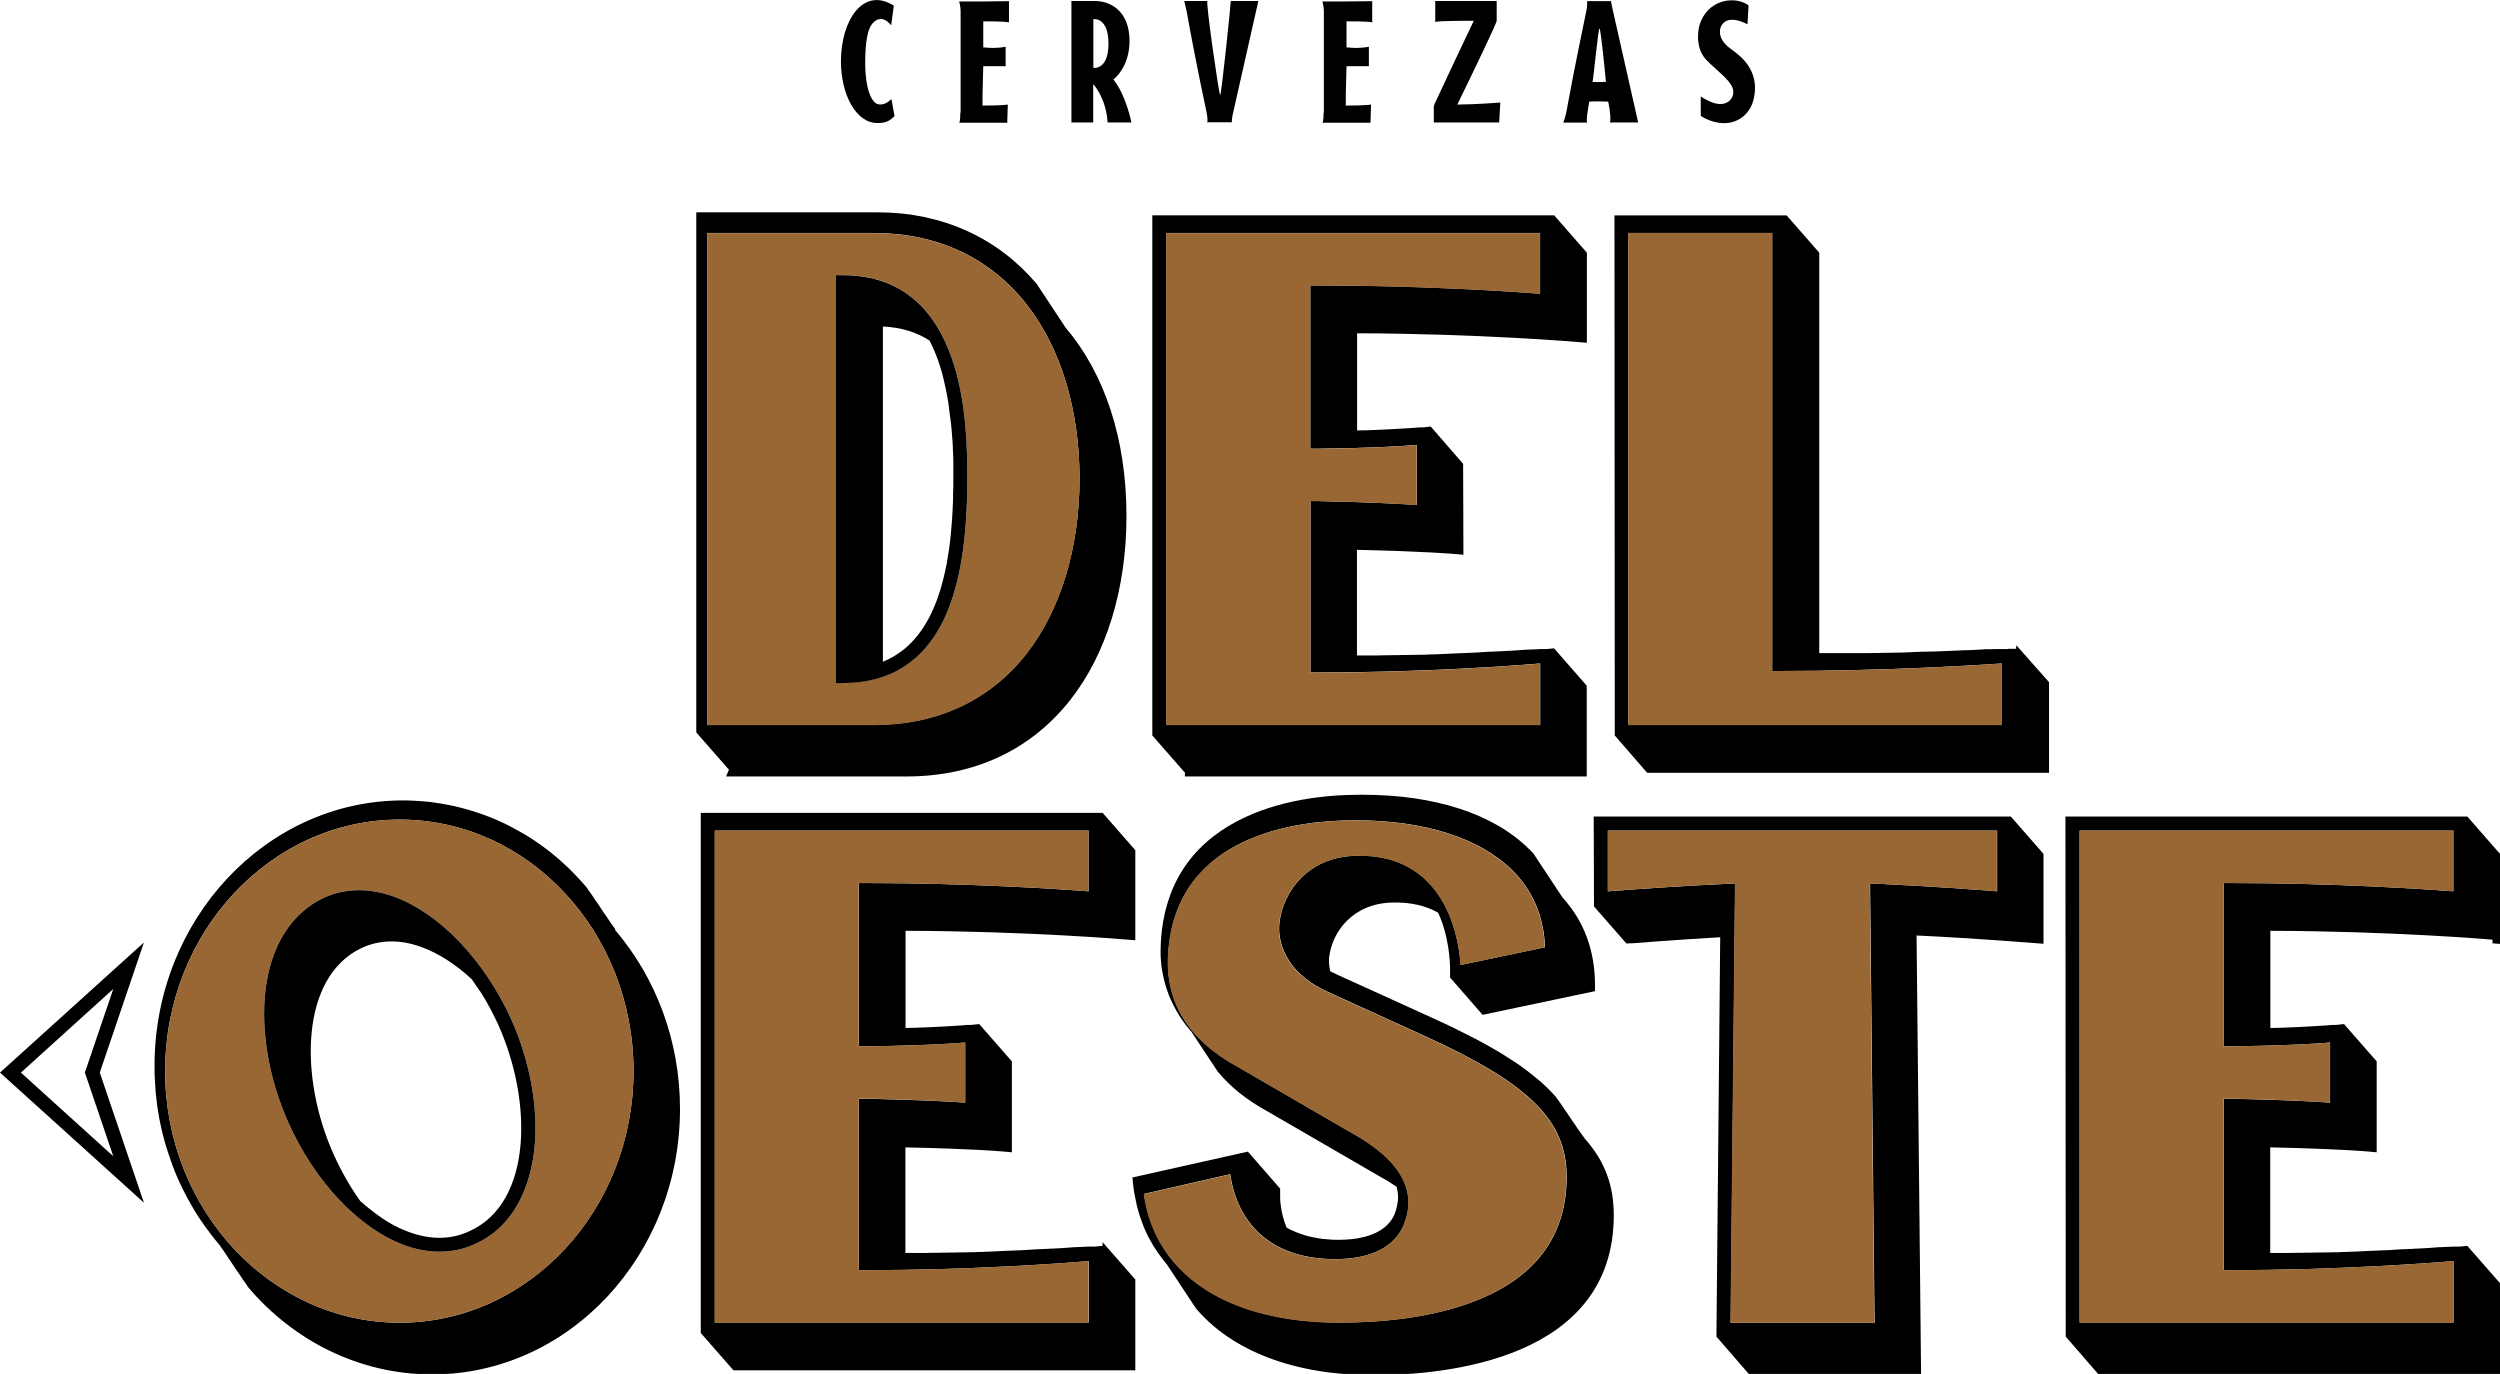 <?xml version="1.0" encoding="UTF-8"?>
<svg id="Layer_2" data-name="Layer 2" xmlns="http://www.w3.org/2000/svg" viewBox="0 0 172.13 94.6">
  <defs>
    <style>
      .cls-1 {
        fill: none;
      }

      .cls-2 {
        fill: #986733;
      }
    </style>
  </defs>
  <g id="Layer_1-2" data-name="Layer 1">
    <g>
      <g>
        <path d="M57.9,4.22c0-2.81,1.53-5.17,3.64-3.83l-.18,1.35c-.27-.31-.48-.43-.72-.43-.26,0-.45.17-.58.32-.32.37-.49,1.24-.49,2.76s.38,2.71.91,2.79c.35.07.64-.12.9-.36l.14.79.07.38c-.38.38-.63.48-1.19.48-1.46,0-2.5-1.96-2.5-4.25Z"/>
        <path d="M66.14,7.74V.77c0-.33-.1-.67-.1-.67h1.7l1.73-.02v1.46c-.3-.08-1.77-.07-1.77-.07v1.79c.23.02.43.04.62.04.55,0,.92-.08.92-.08v1.34h-1.54l-.05,1.97v.74c1.35,0,1.74-.07,1.74-.07-.01.14-.04,1.25-.04,1.25h-3.31c.08-.08.08-.57.08-.69Z"/>
        <path d="M73.77,8.43V.07h1.61c1.18,0,2.39.78,2.39,2.75,0,1.84-1.11,2.65-1.11,2.65.88,1.1,1.24,2.96,1.24,2.96h-1.64c-.1-1.7-.99-2.64-.99-2.64v2.64h-1.5ZM75.28,4.67s1.04.19,1.04-1.67-1.04-1.68-1.04-1.68v3.36Z"/>
        <path d="M83.12,8.43s.06-.21-.04-.67c-.05-.27-.72-3.31-1.38-7l-.16-.69h1.59c-.11.13.79,6.4.88,6.48.1-.08.75-6.41.73-6.48h1.9l-1.77,7.84c-.08.38-.05.51-.05.51h-1.71Z"/>
        <path d="M91.15,7.74V.77c0-.33-.1-.67-.1-.67h1.7l1.73-.02v1.46c-.3-.08-1.77-.07-1.77-.07v1.79c.23.02.43.04.62.04.55,0,.92-.08.92-.08v1.34h-1.54l-.05,1.97v.74c1.35,0,1.74-.07,1.74-.07-.01.14-.04,1.25-.04,1.25h-3.31c.08-.08.08-.57.08-.69Z"/>
        <path d="M98.72,8.43s0-.91,0-1.03.05-.24.05-.24c.02-.07,2.7-5.73,2.7-5.73,0,0-2.35-.01-2.65.08V.07h4.23v1.35c0,.19-1.56,3.41-2.71,5.78,1.34-.01,2.96-.14,2.96-.14l-.08,1.37h-4.49Z"/>
        <path d="M112.79,8.43h-1.95c.07-.07.05-.68-.11-1.43-.21-.01-.42-.02-.7-.02s-.53.01-.61.02c-.02.21-.17.92-.17,1.27,0,.08.01.14.04.17h-1.65s.13-.37.2-.69c.67-3.69,1.34-6.72,1.38-7,.05-.2.06-.36.06-.47,0-.14-.01-.2-.01-.2h1.65l.1.51,1.77,7.84ZM109.99,5.65c.23,0,.49-.01.58-.01-.06-.68-.35-3.61-.44-3.69-.1.08-.38,3.16-.48,3.69.1,0,.21.01.33.01Z"/>
        <path d="M117.1,7.98v-1.34c1.65,1.1,2.21.19,2.24-.23.07-.75-1.05-1.44-1.87-2.3-.86-.93-.47-2.33-.47-2.33.39-1.35,1.48-1.76,2.23-1.76s1.16.35,1.16.35l-.07,1.3c-.37-.17-.66-.31-1.1-.31-.5,0-.8.41-.8.8,0,.7.53,1.04,1.03,1.42.96.7,1.58,1.72,1.33,3.06-.18,1.13-1.04,1.84-2.07,1.84-.9,0-1.61-.5-1.61-.5Z"/>
      </g>
      <g>
        <path d="M7.8,68.09l-1.85,5.45-.11.31.11.31,1.85,5.45-6.36-5.76,6.36-5.76M9.91,64.89L0,73.85l9.91,8.96-3.04-8.96,3.04-8.96h0Z"/>
        <path class="cls-1" d="M65.63,31.85c0-.14,0-.29-.01-.43,0-.14-.01-.28-.02-.41,0-.11,0-.21-.01-.32,0-.15-.02-.3-.03-.45,0-.08-.01-.17-.02-.25-.01-.17-.03-.33-.04-.49,0-.06-.01-.13-.02-.19-.02-.17-.04-.34-.06-.51,0-.05-.01-.1-.02-.14-.02-.18-.04-.35-.07-.52,0-.04,0-.07-.01-.11-.03-.18-.05-.35-.08-.53,0-.02,0-.05-.01-.07-.03-.18-.06-.35-.1-.53,0-.02,0-.03-.01-.05-.04-.18-.08-.35-.12-.52,0,0,0-.02,0-.03-.04-.18-.09-.35-.13-.51,0,0,0-.01,0-.02-.05-.17-.1-.34-.15-.5,0,0,0,0,0,0-.05-.16-.11-.33-.16-.48,0,0,0,0,0,0-.17-.47-.36-.91-.57-1.31h0c-.91-.58-1.98-.9-3.21-.97v23.08s0,0,0,0c.62-.25,1.18-.59,1.67-1.04,0,0,0,0,0,0,.33-.3.63-.64.91-1.02,0,0,0,0,0,0,.14-.19.27-.39.39-.6,0-.01.01-.02.02-.03.24-.42.46-.88.66-1.38,0-.02.01-.03.02-.05.09-.24.18-.5.26-.76,0-.03.02-.06.03-.09.16-.53.3-1.11.42-1.72,0-.04.02-.08.02-.11.06-.3.11-.6.15-.92,0-.05.01-.1.02-.15.09-.65.16-1.34.2-2.06,0-.06,0-.12.01-.19.02-.35.04-.71.05-1.08,0-.07,0-.14,0-.22,0-.38.02-.78.02-1.18,0-.27,0-.53,0-.78,0-.11,0-.22,0-.33Z"/>
        <path class="cls-1" d="M29.07,65.22c-.73-.27-1.44-.4-2.11-.4s-1.38.15-2.02.44c-4.27,1.98-4.33,8.93-1.94,14.24.51,1.15,1.13,2.22,1.82,3.19,0,0,0,0,0,0,.13.12.26.23.39.34.01.01.02.02.04.03.37.31.74.58,1.11.83.04.02.08.05.11.08.09.06.17.11.26.16.08.05.16.09.24.14.07.04.15.08.22.12.1.05.2.1.3.15.06.03.12.06.18.08.16.07.32.14.49.2,1.52.56,2.93.54,4.2-.06,4.29-1.94,4.35-8.9,1.95-14.24-.12-.26-.25-.52-.38-.78-.03-.06-.06-.12-.09-.18-.11-.2-.22-.4-.33-.6-.03-.05-.06-.1-.08-.14-.13-.21-.25-.42-.39-.63-.02-.03-.03-.05-.05-.08-.15-.24-.31-.47-.47-.69-1.09-1-2.26-1.76-3.43-2.2Z"/>
        <path d="M81.58,53.46h27.67v-6.25l-2.25-2.57-.53.05s-.03,0-.08,0c-.02,0-.03,0-.05,0,0,0-.02,0-.03,0-.03,0-.06,0-.09,0-.01,0-.03,0-.04,0-.04,0-.08,0-.12,0,0,0-.02,0-.03,0-.05,0-.09,0-.15.01-.02,0-.03,0-.05,0-.05,0-.1,0-.15.01-.03,0-.06,0-.09,0-.05,0-.09,0-.14.01-.04,0-.07,0-.11,0-.05,0-.11,0-.16.01-.03,0-.06,0-.09,0-.24.02-.51.04-.81.06-.02,0-.04,0-.06,0-.08,0-.16.01-.24.02-.05,0-.09,0-.14,0-.08,0-.17.01-.26.02-.05,0-.09,0-.14,0-.09,0-.18.01-.27.02-.05,0-.1,0-.15,0-.1,0-.2.01-.3.02-.05,0-.1,0-.15,0-.1,0-.2.01-.3.02-.06,0-.12,0-.18.01-.1,0-.2.01-.3.02-.06,0-.12,0-.19.01-.11,0-.22.01-.33.02-.05,0-.1,0-.16,0-.13,0-.25.01-.38.02-.03,0-.06,0-.09,0-.47.02-.97.05-1.48.07-.03,0-.05,0-.08,0-.14,0-.28.01-.42.02-.06,0-.12,0-.17,0-.13,0-.27.01-.4.02-.07,0-.15,0-.22,0-.13,0-.26,0-.4.01-.08,0-.16,0-.23,0-.13,0-.27,0-.41.01-.08,0-.16,0-.24,0-.13,0-.27,0-.41.01-.09,0-.17,0-.26,0-.14,0-.27,0-.41.01-.09,0-.17,0-.26,0-.14,0-.28,0-.42.01-.08,0-.16,0-.24,0-.15,0-.31,0-.46,0-.06,0-.12,0-.18,0-.17,0-.34,0-.52,0v-7.27c4.71.1,6.78.29,6.8.29l.53.05-.02-6.26-2.23-2.57-.54.06s-.01,0-.02,0c0,0-.02,0-.03,0,0,0-.02,0-.03,0-.02,0-.04,0-.06,0-.01,0-.02,0-.03,0-.03,0-.06,0-.1,0,0,0-.01,0-.02,0-.18.02-.44.04-.8.06-.01,0-.02,0-.03,0-.09,0-.18.01-.27.02,0,0-.02,0-.03,0-.41.03-.91.05-1.51.08-.01,0-.03,0-.04,0-.13,0-.27.01-.41.02-.04,0-.08,0-.12,0-.14,0-.28.01-.42.02-.05,0-.09,0-.14,0-.15,0-.31,0-.47.01v-6.69c8.31.02,15.23.6,15.3.61l.52.04v-6.2l-2.25-2.57h-27.67v35.81l2.25,2.57ZM80.3,16.04h25.74v4.18c-1.81-.14-8.09-.57-15.34-.57h-.48v11.24h.49c3.74-.04,5.91-.18,6.84-.26v4.14c-.92-.07-3.09-.19-6.83-.27h-.49s0,11.8,0,11.8h.48c7.24,0,13.52-.47,15.34-.62v4.23h-25.74V16.04Z"/>
        <path d="M138.81,44.67h-.52s-.05.02-.13.02c-.02,0-.03,0-.05,0-.02,0-.04,0-.06,0-.02,0-.05,0-.07,0-.02,0-.04,0-.06,0-.03,0-.07,0-.11,0-.02,0-.05,0-.08,0-.03,0-.07,0-.1,0-.04,0-.07,0-.11,0-.04,0-.09,0-.14,0-.03,0-.06,0-.09,0-.05,0-.11,0-.16.01-.04,0-.08,0-.12,0-.05,0-.1,0-.15,0-.05,0-.1,0-.15,0-.09,0-.18.01-.27.02-.06,0-.11,0-.17.01-.08,0-.15,0-.23.01-.06,0-.12,0-.18.01-.06,0-.13,0-.2.01-.08,0-.15,0-.23.01-.05,0-.11,0-.17,0-.08,0-.16,0-.24.01-.06,0-.13,0-.19.01-.08,0-.17,0-.25.01-.06,0-.13,0-.2.01-.09,0-.17,0-.26.01-.07,0-.15,0-.23.01-.09,0-.18,0-.27.01-.07,0-.15,0-.22.01-.1,0-.2,0-.3.01-.07,0-.14,0-.2,0-.11,0-.21,0-.32.01-.07,0-.14,0-.21,0-.44.02-.89.04-1.36.06-.03,0-.06,0-.1,0-.12,0-.25,0-.37.01-.08,0-.16,0-.24,0-.12,0-.23,0-.35.01-.09,0-.18,0-.27,0-.12,0-.23,0-.35.01-.1,0-.19,0-.29,0-.12,0-.24,0-.35.01-.1,0-.19,0-.29,0-.12,0-.25,0-.37,0-.1,0-.19,0-.29,0-.13,0-.25,0-.38,0-.1,0-.2,0-.3,0-.13,0-.26,0-.39,0-.1,0-.2,0-.3,0-.13,0-.26,0-.39,0-.1,0-.2,0-.31,0-.14,0-.27,0-.41,0h0v-27.57l-2.25-2.57h-11.85l.02,35.81,2.23,2.57h27.67v-6.24l-2.25-2.54ZM112.1,16.04h9.92v30.16h.48c7.25,0,13.53-.4,15.34-.52v4.24h-25.74V16.04Z"/>
        <path d="M49.99,53.46h12.44c4.66,0,8.56-1.83,11.27-5.28,2.49-3.17,3.86-7.66,3.86-12.65,0-5.36-1.53-9.84-4.19-12.97,0,0-.01-.02-.02-.03,0,0-.02-.02-.02-.03,0,0-.01-.02-.02-.03,0,0-.02-.02-.02-.03,0,0-.01-.02-.02-.03,0,0-.02-.02-.02-.03,0,0-.01-.02-.02-.03,0,0-.02-.02-.02-.03,0,0-.01-.02-.02-.03,0,0-.02-.02-.02-.03,0,0-.01-.02-.02-.03,0,0-.02-.02-.02-.03,0,0-.01-.02-.02-.03,0,0-.02-.02-.02-.03,0,0-.01-.02-.02-.03,0,0-.02-.02-.02-.03,0,0-.01-.02-.02-.03,0,0-.02-.02-.02-.03,0,0-.01-.02-.02-.03,0,0-.02-.02-.02-.03,0,0-.01-.02-.02-.03,0,0-.01-.02-.02-.03,0,0-.01-.02-.02-.03,0,0-.01-.02-.02-.03,0,0-.02-.02-.02-.03,0,0-.01-.02-.02-.03s-.01-.02-.02-.03c0,0-.01-.02-.02-.03,0,0-.02-.02-.02-.03,0,0-.01-.02-.02-.03s-.01-.02-.02-.03c0,0-.01-.02-.02-.03,0,0-.02-.02-.02-.03,0,0-.01-.02-.02-.03,0,0-.02-.02-.02-.03,0,0-.01-.02-.02-.03,0,0-.02-.02-.02-.03,0,0-.01-.02-.02-.03,0,0-.02-.02-.02-.03,0,0-.01-.02-.02-.03,0,0-.01-.02-.02-.03,0,0-.01-.02-.02-.03,0,0-.01-.02-.02-.03,0,0-.02-.02-.02-.03,0,0-.01-.02-.02-.03,0,0-.01-.02-.02-.03,0,0-.01-.02-.02-.03,0,0-.02-.02-.02-.03,0,0-.01-.02-.02-.03,0,0-.01-.02-.02-.03,0,0-.01-.02-.02-.03,0,0-.02-.02-.02-.03,0,0-.01-.02-.02-.03,0,0-.01-.02-.02-.03,0,0-.01-.02-.02-.03,0,0-.02-.02-.02-.03,0,0-.01-.02-.02-.03,0,0-.01-.02-.02-.03,0,0-.01-.02-.02-.03,0,0-.02-.02-.02-.03,0,0-.02-.02-.02-.03,0,0-.01-.02-.02-.03,0,0-.02-.02-.02-.03,0,0-.01-.02-.02-.03,0,0-.02-.02-.02-.03,0,0-.01-.02-.02-.03,0,0-.02-.02-.02-.03,0,0-.01-.02-.02-.03,0,0-.01-.02-.02-.03,0,0-.01-.02-.02-.03,0,0-.02-.02-.02-.03,0,0-.01-.02-.02-.03s-.01-.02-.02-.03c0,0-.01-.02-.02-.03,0,0-.02-.02-.02-.03,0,0-.01-.02-.02-.03s-.01-.02-.02-.03c0,0-.01-.02-.02-.03,0,0-.02-.02-.02-.03,0,0-.02-.02-.02-.03,0,0-.01-.02-.02-.03,0,0-.02-.02-.02-.03,0,0-.01-.02-.02-.03,0,0-.02-.02-.02-.03,0,0-.01-.02-.02-.03,0,0-.02-.02-.02-.03,0,0-.01-.02-.02-.03,0,0-.02-.02-.02-.03,0,0-.01-.02-.02-.03,0,0-.02-.02-.02-.03,0,0-.01-.02-.02-.03,0,0-.02-.02-.02-.03,0,0-.01-.02-.02-.03,0,0-.02-.02-.02-.03,0,0-.01-.02-.02-.03,0,0-.02-.02-.02-.03,0,0-.01-.02-.02-.03,0,0-.02-.02-.02-.03,0,0-.01-.02-.02-.03,0,0-.02-.02-.02-.03-1.32-1.56-2.91-2.78-4.74-3.62-.01,0-.03-.01-.04-.02-.22-.1-.44-.19-.66-.28-.02,0-.03-.01-.05-.02-.22-.08-.44-.16-.66-.24-.02,0-.04-.02-.07-.02-.22-.07-.44-.14-.67-.2-.03,0-.05-.02-.08-.02-.2-.05-.41-.1-.62-.15-.05-.01-.1-.02-.15-.04-.21-.04-.42-.08-.63-.11-.05,0-.1-.02-.16-.03-.18-.03-.36-.05-.55-.07-.09-.01-.17-.02-.26-.03-.17-.02-.34-.03-.51-.04-.1,0-.21-.02-.31-.02-.28-.01-.56-.02-.84-.02h-12.44v35.81l2.25,2.57ZM48.7,16.04h11.47c4.35,0,7.99,1.7,10.51,4.91,2.36,3,3.65,7.26,3.65,12s-1.3,9.04-3.65,12.05c-2.52,3.22-6.16,4.91-10.51,4.91h-11.47V16.04Z"/>
        <path d="M42.36,63.98s-.02-.02-.02-.03c0,0-.01-.02-.02-.03,0,0-.02-.02-.02-.03,0,0-.01-.02-.02-.03,0,0-.02-.02-.02-.03,0,0-.01-.02-.02-.02,0,0-.02-.02-.02-.03,0,0-.01-.02-.02-.03,0,0-.02-.02-.02-.03,0,0-.01-.02-.02-.02,0,0-.02-.02-.02-.03,0,0-.01-.02-.02-.03,0,0-.02-.02-.02-.03,0,0-.01-.02-.02-.02,0,0-.02-.02-.02-.03,0,0-.01-.02-.02-.03,0,0-.02-.02-.02-.03,0,0-.01-.02-.02-.03,0,0-.02-.02-.02-.03,0,0-.01-.02-.02-.03,0,0-.01-.02-.02-.03,0,0-.01-.02-.02-.03,0,0-.01-.02-.02-.03,0,0-.02-.02-.02-.03,0,0-.01-.02-.02-.03,0,0-.01-.02-.02-.03,0,0-.01-.02-.02-.03,0,0-.02-.02-.02-.03,0,0-.01-.02-.02-.03,0,0-.01-.02-.02-.03,0,0-.01-.02-.02-.03,0,0-.02-.02-.02-.03,0,0-.01-.02-.02-.02,0,0-.02-.02-.02-.03,0,0-.01-.02-.02-.03,0,0-.02-.02-.02-.03,0,0-.01-.02-.02-.02,0,0-.02-.02-.02-.03,0,0-.01-.02-.02-.03,0,0-.01-.02-.02-.03,0,0-.01-.02-.02-.03,0,0-.01-.02-.02-.03,0,0-.02-.02-.02-.03,0,0-.01-.02-.02-.03s-.01-.02-.02-.03c0,0-.01-.02-.02-.03,0,0-.02-.02-.02-.03,0,0-.01-.02-.02-.03,0,0-.01-.02-.02-.03,0,0-.01-.02-.02-.03,0,0-.02-.02-.02-.03,0,0-.01-.02-.02-.03,0,0-.01-.02-.02-.03,0,0-.01-.02-.02-.03,0,0-.02-.02-.02-.03,0,0-.01-.02-.02-.03,0,0-.01-.02-.02-.03,0,0-.01-.02-.02-.03,0,0-.02-.02-.02-.03,0,0-.02-.02-.02-.03,0,0-.01-.02-.02-.02,0,0-.02-.02-.02-.03,0,0-.01-.02-.02-.03,0,0-.02-.02-.02-.03,0,0-.01-.02-.02-.02,0,0-.02-.02-.02-.03,0,0-.01-.02-.02-.03s-.01-.02-.02-.03c0,0-.01-.02-.02-.03,0,0-.02-.02-.02-.03,0,0-.01-.02-.02-.03,0,0-.01-.02-.02-.03,0,0-.01-.02-.02-.03,0,0-.02-.02-.02-.03,0,0-.01-.02-.02-.03,0,0-.01-.02-.02-.03,0,0-.01-.02-.02-.03,0,0-.02-.02-.02-.03,0,0-.02-.02-.02-.03,0,0-.01-.02-.02-.03,0,0-.02-.02-.02-.03,0,0-.01-.02-.02-.03,0,0-.02-.02-.02-.03,0,0-.01-.02-.02-.02,0,0-.02-.02-.02-.03,0,0-.01-.02-.02-.03,0,0-.02-.02-.02-.03,0,0-.01-.02-.02-.02,0,0-.02-.02-.02-.03,0,0-.01-.02-.02-.03,0,0-.02-.02-.02-.03,0,0-.01-.02-.02-.02,0,0-.02-.02-.02-.03,0,0-.01-.02-.02-.03,0,0-.02-.02-.02-.03,0,0-.01-.02-.02-.03,0,0-.02-.02-.02-.03,0,0-.01-.02-.02-.03,0,0-.02-.02-.02-.03-.19-.23-.39-.44-.59-.66-.06-.06-.12-.12-.17-.18-.15-.15-.29-.3-.44-.45-.08-.08-.16-.15-.24-.22-.13-.12-.27-.25-.4-.37-.09-.08-.18-.15-.27-.23-.13-.11-.26-.22-.4-.33-.1-.08-.2-.15-.29-.22-.13-.1-.27-.2-.4-.3-.1-.07-.21-.14-.31-.21-.13-.09-.27-.18-.41-.27-.11-.07-.22-.14-.33-.2-.14-.08-.28-.17-.42-.24-.11-.06-.23-.13-.34-.19-.14-.08-.28-.15-.42-.22-.12-.06-.23-.12-.35-.17-.14-.07-.29-.13-.44-.2-.12-.05-.24-.1-.36-.15-.15-.06-.3-.12-.45-.17-.12-.05-.24-.09-.37-.13-.15-.05-.31-.1-.46-.15-.12-.04-.25-.08-.37-.11-.16-.05-.32-.09-.48-.13-.12-.03-.25-.06-.37-.09-.16-.04-.33-.07-.5-.1-.12-.02-.24-.05-.37-.07-.18-.03-.35-.05-.53-.08-.12-.02-.23-.03-.35-.05-.2-.02-.4-.04-.59-.05-.1,0-.2-.02-.3-.02-.3-.02-.6-.03-.91-.03-9.44,0-17.12,8.2-17.12,18.28,0,.31,0,.61.02.91,0,.1.01.2.02.31.01.2.02.4.04.6.01.12.03.24.04.36.02.18.04.35.06.53.02.13.04.25.06.38.03.16.05.33.08.49.02.13.05.26.08.39.03.16.07.31.1.47.03.13.06.26.1.39.04.15.08.3.12.45.04.13.08.26.12.39.04.15.09.29.14.43.04.13.09.26.13.39.05.14.1.28.15.42.05.13.1.26.15.39.06.13.11.27.17.4.06.13.11.26.17.38.06.13.12.26.19.39.06.13.12.25.19.38.07.13.13.25.2.37.07.12.14.25.21.37.07.12.14.24.21.36.07.12.15.24.22.36.07.11.15.23.23.34.08.12.16.24.24.35.08.11.16.22.24.32.09.12.17.23.26.35.08.1.16.2.24.3.09.11.18.23.28.34,0,0,.01.02.02.02,0,0,.02.02.02.03,0,0,.01.02.02.03,0,0,.02.02.02.03,0,0,.01.02.02.03,0,0,.02.02.02.03,0,0,.01.02.02.03,0,0,.02.02.02.03,0,0,.01.02.02.02,0,0,.02.02.02.03,0,0,.01.02.02.03,0,0,.02.02.02.03,0,0,.01.02.02.02,0,0,.02.02.02.03,0,0,.01.02.02.03,0,0,.02.02.02.03,0,0,.01.02.02.03,0,0,.02.02.02.03,0,0,.01.02.02.03,0,0,.02.02.02.03,0,0,.01.02.02.03,0,0,.01.02.02.03,0,0,.02.02.02.03,0,0,.01.02.02.03,0,0,.01.02.02.03,0,0,.01.02.02.03,0,0,.02.02.02.03,0,0,.01.02.02.03,0,0,.01.02.02.03,0,0,.01.02.02.03,0,0,.02.02.02.03,0,0,.01.02.02.03,0,0,.01.02.02.03,0,0,.01.02.02.03,0,0,.02.02.02.03,0,0,.01.02.02.02,0,0,.02.02.02.03,0,0,.01.02.02.03,0,0,.02.02.02.03,0,0,.01.02.02.03,0,0,.01.02.02.03,0,0,.02.02.02.03,0,0,.01.02.02.03,0,0,.01.02.02.03,0,0,.01.02.02.03,0,0,.02.02.02.03,0,0,.01.02.02.03s.01.02.02.03c0,0,.01.02.02.03,0,0,.02.02.02.03,0,0,.01.02.02.03,0,0,.01.02.02.03,0,0,.01.02.02.03,0,0,.02.02.02.03,0,0,.01.02.02.03,0,0,.01.02.02.03,0,0,.01.02.02.03,0,0,.02.02.02.03,0,0,.01.02.02.03,0,0,.01.02.02.03,0,0,.01.02.02.03,0,0,.01.02.02.03,0,0,.02.02.02.03,0,0,.01.02.02.02,0,0,.02.02.02.03,0,0,.01.02.02.03,0,0,.02.02.02.03,0,0,.01.02.02.02,0,0,.02.02.02.03,0,0,.01.02.02.03,0,0,.01.02.02.03,0,0,.01.02.02.03,0,0,.02.02.02.03,0,0,.01.02.02.03,0,0,.01.02.02.03,0,0,.01.02.02.03,0,0,.02.02.02.03,0,0,.01.02.02.03,0,0,.01.02.02.03,0,0,.01.02.02.03,0,0,.01.02.02.03,0,0,.02.02.02.03,0,0,.01.02.02.03,0,0,.02.02.02.03,0,0,.01.02.02.03,0,0,.02.02.02.03,0,0,.01.02.02.02,0,0,.02.02.02.03,0,0,.01.02.02.03,0,0,.02.02.02.03,0,0,.01.02.02.02,0,0,.02.02.02.03,0,0,.01.02.02.03,0,0,.02.02.02.03,0,0,.01.02.02.03,0,0,.02.02.02.03,0,0,.01.02.02.03,0,0,.02.02.02.03,0,0,.01.02.02.03,0,0,.02.02.02.03,3.13,3.69,7.65,6,12.67,6,9.41,0,17.06-8.2,17.06-18.28,0-4.74-1.69-9.06-4.46-12.31,0,0-.01-.02-.02-.03ZM43.62,73.75c0,9.55-7.22,17.32-16.1,17.32s-16.15-7.77-16.15-17.32,7.25-17.32,16.15-17.32,16.1,7.77,16.1,17.32Z"/>
        <path d="M75.91,85.78l-.53.05s-.03,0-.08,0c-.02,0-.03,0-.05,0,0,0-.02,0-.03,0-.03,0-.06,0-.09,0-.01,0-.03,0-.04,0-.04,0-.08,0-.12,0,0,0-.02,0-.03,0-.05,0-.09,0-.15.01-.02,0-.03,0-.05,0-.05,0-.1,0-.15.01-.03,0-.06,0-.09,0-.05,0-.09,0-.14.01-.04,0-.07,0-.11,0-.05,0-.11,0-.16.01-.03,0-.06,0-.09,0-.24.02-.51.04-.81.06-.02,0-.04,0-.06,0-.08,0-.16.01-.24.02-.05,0-.09,0-.14,0-.08,0-.17.01-.26.02-.05,0-.09,0-.14,0-.09,0-.18.01-.27.02-.05,0-.1,0-.15,0-.1,0-.2.01-.3.02-.05,0-.1,0-.15,0-.1,0-.2.01-.3.02-.06,0-.12,0-.18.01-.1,0-.2.01-.3.02-.06,0-.12,0-.19.01-.11,0-.22.01-.33.02-.05,0-.1,0-.16,0-.13,0-.25.01-.38.02-.03,0-.06,0-.09,0-.47.02-.97.05-1.48.07-.03,0-.05,0-.08,0-.14,0-.28.01-.42.02-.06,0-.12,0-.17,0-.13,0-.27.01-.4.02-.07,0-.15,0-.22,0-.13,0-.26,0-.4.01-.08,0-.16,0-.23,0-.13,0-.27,0-.41.01-.08,0-.16,0-.24,0-.13,0-.27,0-.41.01-.09,0-.17,0-.26,0-.14,0-.27,0-.41.01-.09,0-.17,0-.26,0-.14,0-.28,0-.42.01-.08,0-.16,0-.24,0-.15,0-.31,0-.46,0-.06,0-.12,0-.18,0-.17,0-.34,0-.52,0v-7.27c4.71.1,6.78.29,6.8.29l.53.05v-6.26l-2.25-2.57-.54.06s-.01,0-.02,0c0,0-.02,0-.03,0,0,0-.02,0-.03,0-.02,0-.04,0-.06,0-.01,0-.02,0-.03,0-.03,0-.06,0-.1,0,0,0-.01,0-.02,0-.18.02-.44.04-.8.06-.01,0-.02,0-.03,0-.09,0-.18.01-.27.02,0,0-.02,0-.03,0-.41.03-.91.05-1.51.08-.01,0-.03,0-.04,0-.13,0-.27.01-.41.02-.04,0-.08,0-.12,0-.14,0-.28.01-.42.02-.05,0-.09,0-.14,0-.15,0-.31,0-.47.01v-6.69c8.31.02,15.23.6,15.3.61l.52.04v-6.2l-2.25-2.57h-27.67v35.81l2.25,2.57h27.67v-6.25l-2.25-2.57ZM49.21,57.19h25.74v4.18c-1.81-.14-8.09-.57-15.34-.57h-.48v11.24h.49c3.74-.04,5.91-.18,6.84-.26v4.14c-.92-.07-3.09-.19-6.83-.27h-.49s0,11.8,0,11.8h.48c7.24,0,13.52-.47,15.34-.62v4.23h-25.74v-33.88Z"/>
        <path d="M109.05,78.3s-.01-.02-.02-.03c0,0-.01-.02-.02-.02,0,0-.01-.02-.02-.03,0,0-.01-.02-.02-.03,0,0-.01-.02-.02-.03,0,0-.01-.02-.02-.02,0,0-.01-.02-.02-.03,0,0-.01-.02-.02-.03,0,0-.01-.02-.02-.03,0,0-.01-.02-.02-.02,0,0-.01-.02-.02-.03,0,0-.01-.02-.02-.03,0,0-.01-.02-.02-.03,0,0-.01-.02-.02-.02,0,0-.01-.02-.02-.03,0,0-.01-.02-.02-.03,0,0-.01-.02-.02-.03,0,0-.01-.02-.02-.02,0,0-.01-.02-.02-.03,0,0-.01-.02-.02-.03,0,0-.01-.02-.02-.03,0,0-.01-.02-.02-.03,0,0-.01-.02-.02-.03,0,0-.01-.02-.02-.03,0,0-.01-.02-.02-.03s-.01-.02-.02-.03c0,0-.01-.02-.02-.03,0,0-.01-.02-.02-.03,0,0-.01-.02-.02-.03,0,0-.01-.02-.02-.03,0,0-.01-.02-.02-.03,0,0-.01-.02-.02-.03,0,0-.01-.02-.02-.02,0,0-.01-.02-.02-.03,0,0-.01-.02-.02-.03,0,0-.01-.02-.02-.03,0,0-.01-.02-.02-.02,0,0-.01-.02-.02-.03,0,0-.01-.02-.02-.03,0,0-.01-.02-.02-.03,0,0-.01-.02-.02-.03,0,0-.01-.02-.02-.03,0,0-.01-.02-.02-.03,0,0-.01-.02-.02-.03,0,0-.01-.02-.02-.03,0,0-.01-.02-.02-.03,0,0-.01-.02-.02-.03,0,0-.01-.02-.02-.03s-.01-.02-.02-.03c0,0-.01-.02-.02-.03,0,0-.01-.02-.02-.03,0,0-.01-.02-.02-.03,0,0-.01-.02-.02-.03,0,0-.01-.02-.02-.03,0,0-.01-.02-.02-.03,0,0-.01-.02-.02-.03,0,0-.01-.02-.02-.03,0,0-.01-.02-.02-.03,0,0-.01-.02-.02-.03s-.01-.02-.02-.03c0,0-.01-.02-.02-.02,0,0-.01-.02-.02-.03,0,0-.01-.02-.02-.03,0,0-.01-.02-.02-.03,0,0-.01-.02-.02-.02,0,0-.01-.02-.02-.03,0,0-.01-.02-.02-.03s-.01-.02-.02-.03c0,0-.01-.02-.02-.03,0,0-.01-.02-.02-.03,0,0-.01-.02-.02-.03,0,0-.01-.02-.02-.03,0,0-.01-.02-.02-.03,0,0-.01-.02-.02-.03,0,0-.01-.02-.02-.03,0,0-.01-.02-.02-.03,0,0-.01-.02-.02-.03,0,0-.01-.02-.02-.03s-.01-.02-.02-.03c0,0-.01-.02-.02-.02,0,0-.01-.02-.02-.03,0,0-.01-.02-.02-.03,0,0-.01-.02-.02-.03,0,0-.01-.02-.02-.02,0,0-.01-.02-.02-.03,0,0-.01-.02-.02-.03,0,0-.01-.02-.02-.03,0,0-.01-.02-.02-.02,0,0-.01-.02-.02-.03,0,0-.01-.02-.02-.03,0,0-.01-.02-.02-.03,0,0-.01-.02-.02-.02,0,0-.01-.02-.02-.03,0,0-.01-.02-.02-.03,0,0-.01-.02-.02-.03,0,0-.01-.02-.02-.02,0,0-.01-.02-.02-.03,0,0-.01-.02-.02-.03,0,0-.01-.02-.02-.02-.2-.22-.41-.44-.64-.66,0,0-.02-.02-.02-.02-.1-.1-.21-.2-.32-.3-.03-.02-.06-.05-.09-.07-.09-.08-.19-.16-.29-.24-.04-.03-.08-.06-.12-.1-.09-.07-.18-.15-.28-.22-.05-.04-.1-.07-.14-.11-.09-.07-.18-.14-.28-.21-.05-.04-.11-.08-.16-.12-.09-.07-.19-.13-.29-.2-.06-.04-.12-.08-.18-.12-.1-.06-.19-.13-.3-.19-.07-.04-.13-.08-.2-.13-.1-.06-.2-.13-.3-.19-.07-.04-.14-.09-.21-.13-.1-.06-.21-.12-.32-.19-.07-.04-.15-.09-.23-.13-.11-.06-.22-.12-.33-.19-.08-.04-.16-.09-.24-.13-.11-.06-.23-.13-.35-.19-.08-.04-.17-.09-.25-.13-.12-.06-.25-.13-.37-.19-.09-.04-.17-.09-.26-.13-.13-.07-.27-.13-.4-.2-.08-.04-.17-.08-.25-.13-.15-.07-.31-.15-.46-.22-.08-.04-.15-.07-.23-.11-.23-.11-.47-.22-.71-.33l-6.82-3.1c-.16-.07-.3-.15-.45-.22,0,0,0,0,0,0-.11-.45-.09-.79-.08-.93h0c.2-1.8,1.65-3.75,4.37-3.8,1.22-.03,2.27.2,3.14.7.05.12.1.23.15.35,0,0,0,0,0,0,.37.93.54,1.87.61,2.53,0,0,0,0,0,0,.02.17.03.32.04.45,0,0,0,0,0,0,0,.13.01.23.02.32,0,0,0,0,0,.01,0,.08,0,.14,0,.17,0,0,0,0,0,0,0,.01,0,.02,0,.02v.61s2.24,2.57,2.24,2.57l7.74-1.63v-.39c0-2.4-.75-4.43-2.24-6.06,0,0-.01-.02-.02-.03,0,0-.01-.02-.02-.03,0,0-.01-.02-.02-.03,0,0-.01-.02-.02-.03,0,0-.01-.02-.02-.03,0,0-.01-.02-.02-.03,0,0-.01-.02-.02-.03,0,0-.01-.02-.02-.03,0,0-.01-.02-.02-.03,0,0-.01-.02-.02-.03,0,0-.01-.02-.02-.03,0,0-.01-.02-.02-.03,0,0-.01-.02-.02-.03,0,0-.01-.02-.02-.03,0,0-.01-.02-.02-.03,0,0-.01-.02-.02-.03,0,0-.01-.02-.02-.03,0,0-.01-.02-.02-.03,0,0-.01-.02-.02-.03,0,0-.01-.02-.02-.03,0,0-.01-.02-.02-.03,0,0-.01-.02-.02-.03,0,0-.01-.02-.02-.03,0,0-.01-.02-.02-.03,0,0-.01-.02-.02-.03,0,0-.01-.02-.02-.03,0,0-.01-.02-.02-.03,0,0-.01-.02-.02-.03,0,0-.01-.02-.02-.03,0,0-.01-.02-.02-.03,0,0-.01-.02-.02-.03,0,0-.01-.02-.02-.03,0,0-.01-.02-.02-.03,0,0-.01-.02-.02-.03,0,0-.01-.02-.02-.03,0,0-.01-.02-.02-.03,0,0-.01-.02-.02-.03,0,0-.01-.02-.02-.03,0,0-.01-.02-.02-.03,0,0-.01-.02-.02-.03,0,0-.01-.02-.02-.03,0,0-.01-.02-.02-.03,0,0-.01-.02-.02-.03,0,0-.01-.02-.02-.03,0,0-.01-.02-.02-.03,0,0-.01-.02-.02-.03,0,0-.01-.02-.02-.03,0,0-.01-.02-.02-.03,0,0-.01-.02-.02-.03,0,0-.01-.02-.02-.03,0,0-.01-.02-.02-.03,0,0-.01-.02-.02-.03,0,0-.01-.02-.02-.03,0,0-.01-.02-.02-.03,0,0-.01-.02-.02-.03,0,0-.01-.02-.02-.03,0,0-.01-.02-.02-.03,0,0-.01-.02-.02-.03,0,0-.01-.02-.02-.03,0,0-.01-.02-.02-.03s-.01-.02-.02-.03c0,0-.01-.02-.02-.03,0,0-.01-.02-.02-.03,0,0-.01-.02-.02-.03,0,0-.01-.02-.02-.03,0,0-.01-.02-.02-.03,0,0-.01-.02-.02-.03,0,0-.01-.02-.02-.03,0,0-.01-.02-.02-.03,0,0-.01-.02-.02-.03,0,0-.01-.02-.02-.03,0,0-.01-.02-.02-.03,0,0-.01-.02-.02-.03,0,0-.01-.02-.02-.03,0,0-.01-.02-.02-.03,0,0-.01-.02-.02-.03,0,0-.01-.02-.02-.03,0,0-.01-.02-.02-.03,0,0-.01-.02-.02-.03,0,0-.01-.02-.02-.03,0,0-.01-.02-.02-.03,0,0-.01-.02-.02-.03,0,0-.01-.02-.02-.03,0,0-.01-.02-.02-.03,0,0-.01-.02-.02-.03,0,0-.01-.02-.02-.03,0,0-.01-.02-.02-.03,0,0-.01-.02-.02-.03,0,0-.01-.02-.02-.03,0,0-.01-.02-.02-.03,0,0-.01-.02-.02-.03,0,0-.01-.02-.02-.03,0,0-.01-.02-.02-.03,0,0-.01-.02-.02-.03,0,0-.01-.02-.02-.03,0,0-.01-.02-.02-.03,0,0-.01-.02-.02-.03,0,0-.01-.02-.02-.03,0,0-.01-.02-.02-.03,0,0-.01-.02-.02-.03,0,0,0,0,0,0-.11-.12-.21-.23-.33-.34-2.42-2.4-6.47-3.72-11.42-3.72-.07,0-.13,0-.2,0-2.29,0-5.62.32-8.48,1.83-3.23,1.71-4.99,4.48-5.23,8.23-.01.2-.02.4-.02.6,0,.05,0,.1,0,.15,0,.19,0,.38.02.57,0,.04,0,.07.01.11.01.16.03.31.05.46,0,.06.02.12.03.18.03.17.06.33.1.5.02.07.03.14.05.2.03.11.06.21.09.32.02.08.05.16.07.23.05.14.1.28.15.42.04.09.08.18.12.28.03.06.06.13.09.19.09.19.18.37.28.55.02.03.03.06.05.09.06.11.13.21.19.32.02.03.04.06.06.09.13.2.28.4.43.6.01.01.02.03.03.04.09.11.18.21.27.32,0,0,0,0,0,0,0,0,.01.01.02.02,0,0,.01.02.02.03,0,0,.02.02.02.03,0,0,.01.02.02.03,0,0,.02.02.02.03,0,0,.01.02.02.03,0,0,.02.02.02.03,0,0,.01.02.02.03,0,0,.02.02.02.03,0,0,.01.02.02.03,0,0,.02.02.02.03,0,0,.01.02.02.03,0,0,.02.02.02.03,0,0,.01.02.02.03,0,0,.02.02.02.03,0,0,.01.02.02.03,0,0,.01.02.02.03,0,0,.02.02.02.03,0,0,.02.02.02.03,0,0,.02.02.02.03,0,0,.01.02.02.03,0,0,.02.02.02.03,0,0,.02.02.02.03,0,0,.02.02.02.03,0,0,.01.02.02.03,0,0,.02.02.02.03s.02.02.02.03.02.02.02.03c0,0,.01.02.02.03,0,0,.02.02.02.03,0,0,.01.02.02.03,0,0,.02.02.02.03,0,0,.01.02.02.03,0,0,.02.02.02.03,0,0,.01.02.02.03s.01.02.02.03c0,0,.02.02.02.03,0,0,.02.02.02.03,0,0,.02.02.02.03,0,0,.01.02.02.03,0,0,.02.02.02.03,0,0,.02.02.02.03,0,0,.02.02.02.03,0,0,.01.02.02.03,0,0,.02.02.02.03,0,0,.02.02.02.03,0,0,.02.02.02.03,0,0,.01.02.02.03,0,0,.02.02.02.03,0,0,.02.02.02.03s.02.02.02.03c0,0,.01.02.02.03,0,0,.02.02.02.03,0,0,.02.02.02.03,0,0,.02.02.02.03,0,0,.02.02.02.03,0,0,.01.02.02.03,0,0,.02.02.02.03,0,0,.01.02.02.03,0,0,.02.02.02.03,0,0,.01.02.02.03,0,0,.02.02.02.03,0,0,.01.02.02.03,0,0,.02.02.02.03,0,0,.02.02.02.03,0,0,.02.02.02.03,0,0,.01.02.02.03,0,0,.02.02.02.03,0,0,.02.02.02.03s.02.02.02.03c0,0,.01.02.02.03,0,0,.02.02.02.03,0,0,.02.02.02.03,0,0,.02.02.02.03,0,0,.02.02.02.03,0,0,.01.02.02.03,0,0,.02.02.02.03,0,0,.01.02.02.03,0,0,.02.02.02.03,0,0,.01.02.02.03,0,0,.02.02.02.03,0,0,.01.02.02.03,0,0,.02.02.02.03,0,0,.01.02.02.03,0,0,.02.02.02.03,0,0,.01.02.02.03,0,0,.02.02.02.03,0,0,.01.02.02.03,0,0,.02.02.02.03,0,0,.01.02.02.03,0,0,.02.02.02.03,0,0,.01.02.02.03,0,0,.02.02.02.03,0,0,0,0,.01.01.86,1.04,2.01,1.96,3.43,2.73l7.64,4.43c.46.25.87.5,1.22.74,0,0,0,0,0,0,.15.5.13.95.03,1.36,0,0,0,0,0,.01-.02.08-.04.15-.06.22,0,0,0,.01,0,.02-.02.07-.05.14-.08.21,0,0,0,.01,0,.02-.03.07-.06.14-.09.2-.54,1.08-1.95,1.66-3.98,1.62-.18,0-.36-.01-.54-.03-.08,0-.15-.02-.23-.02-.09,0-.18-.02-.27-.03-.1-.01-.2-.03-.29-.05-.06,0-.12-.02-.17-.03-.11-.02-.22-.05-.33-.07-.04,0-.07-.02-.11-.03-.12-.03-.23-.06-.34-.1-.02,0-.04-.01-.06-.02-.12-.04-.24-.08-.35-.13,0,0-.02,0-.03-.01-.12-.05-.23-.1-.34-.15,0,0,0,0,0,0-.11-.05-.22-.11-.33-.17,0,0,0,0,0,0-.43-1.06-.44-1.98-.44-2.07v-.61s-2.22-2.55-2.22-2.55l-7.95,1.78.04.42c.02.24.06.48.1.71.01.07.02.13.04.2.03.18.07.36.11.54.01.05.02.11.04.16.06.23.12.45.19.67.01.04.03.07.04.11.06.18.13.36.2.54.02.06.05.11.07.17.08.19.17.38.26.56,0,.02.02.04.03.06.11.2.22.4.34.6.02.04.05.08.08.12.1.16.21.32.32.47.03.04.06.08.09.12.14.19.28.37.43.55h0s.01.02.02.03c0,0,.02.02.02.03,0,0,.01.02.02.03,0,0,.02.02.02.03,0,0,.01.02.02.03,0,0,.02.02.02.03,0,0,.01.02.02.03,0,0,.02.02.02.03,0,0,.01.02.02.03,0,0,.02.02.02.03,0,0,.01.02.02.03,0,0,.02.02.02.03,0,0,.01.02.02.03,0,0,.02.02.02.03,0,0,.01.02.02.03,0,0,.02.02.02.03,0,0,.01.02.02.03,0,0,.02.02.02.03,0,0,.01.02.02.03,0,0,.02.02.02.03,0,0,.01.02.02.03,0,0,.01.02.02.03,0,0,.02.02.02.03,0,0,.01.02.02.03s.01.02.02.03c0,0,.01.02.02.03,0,0,.02.02.02.03,0,0,.01.02.02.03s.01.02.02.03c0,0,.01.02.02.03,0,0,.02.02.02.03,0,0,.01.02.02.03,0,0,.01.02.02.03,0,0,.01.02.02.03,0,0,.02.02.02.03,0,0,.01.02.02.03,0,0,.02.02.02.03,0,0,.01.02.02.03,0,0,.02.02.02.03,0,0,.01.02.02.03,0,0,.01.02.02.03,0,0,.02.02.02.03,0,0,.01.02.02.03,0,0,.01.02.02.03,0,0,.01.02.02.03,0,0,.02.02.02.03,0,0,.01.02.02.03,0,0,.01.02.02.03,0,0,.01.02.02.03,0,0,.02.02.02.03,0,0,.01.02.02.03,0,0,.01.02.02.03,0,0,.01.02.02.03,0,0,.02.02.02.03,0,0,.01.02.02.03,0,0,.01.02.02.03,0,0,.01.02.02.03,0,0,.02.02.02.03,0,0,.01.02.02.03,0,0,.01.02.02.03,0,0,.01.02.02.03,0,0,.01.02.02.03,0,0,.02.02.02.03,0,0,.01.02.02.03,0,0,.02.02.02.03,0,0,.01.02.02.03,0,0,.02.02.02.03,0,0,.01.02.02.03,0,0,.02.02.02.03,0,0,.01.02.02.03s.01.02.02.03c0,0,.01.02.02.03,0,0,.02.02.02.03,0,0,.01.02.02.03s.01.02.02.03c0,0,.01.02.02.03,0,0,.02.02.02.03,0,0,.01.02.02.03,0,0,.01.02.02.03,0,0,.01.02.02.03,0,0,.01.02.02.03,0,0,.02.02.02.03,0,0,.01.02.02.03,0,0,.02.02.02.03,0,0,.01.02.02.03,0,0,.02.02.02.03,0,0,.01.02.02.03,0,0,.02.02.02.03,0,0,.01.02.02.03,0,0,.02.02.02.03,0,0,.01.02.02.03,0,0,.02.02.02.03,0,0,.01.02.02.03,0,0,.02.02.02.03,0,0,.01.02.02.03,0,0,.02.02.02.03,0,0,.01.02.02.03,0,0,.02.02.02.03,0,0,.01.02.02.03,0,0,.02.02.02.03,2.47,2.92,6.75,4.6,12.21,4.6,4.98,0,16.56-1.07,16.56-11.01,0-2.02-.59-3.7-1.99-5.27,0,0-.01-.02-.02-.03ZM84.71,80.85c.2,1.57,1.29,5.71,6.99,5.84,3.1.06,4.36-1.13,4.87-2.16,1.14-2.46-.09-4.69-3.65-6.62l-7.64-4.43c-3.45-1.87-5.07-4.51-4.84-7.84.52-8.27,9.09-9.16,12.75-9.16.07,0,.13,0,.2,0,4.69,0,8.5,1.22,10.74,3.44,1.41,1.4,2.17,3.19,2.25,5.3l-5.81,1.22c-.08-1.2-.46-3.94-2.31-5.78-1.23-1.22-2.87-1.8-4.87-1.74-3.29.05-5.06,2.45-5.3,4.65-.06.51-.18,3.12,3.33,4.72l6.81,3.1c7.12,3.26,9.64,5.78,9.64,9.63s-1.92,6.65-5.71,8.31c-3.26,1.43-7.17,1.73-9.88,1.73-7.72,0-12.73-3.3-13.51-8.86l5.95-1.36Z"/>
        <path d="M138.47,56.22h-28.74l.02,6.19,2.23,2.55.52-.02s2.69-.22,5.94-.41l-.26,27.5,2.23,2.57h11.86l-.31-30.19c4.23.2,8.18.53,8.22.53l.52.04v-6.19l-2.25-2.57ZM110.7,57.19h26.81v4.18c-1.28-.1-4.72-.36-8.24-.52l-.51-.02.31,30.24h-9.91l.31-30.24-.51.02c-3.49.16-6.96.42-8.24.52v-4.18Z"/>
        <path d="M171.61,64.95l.52.04v-6.2l-2.25-2.57h-27.67l.02,35.81,2.23,2.57h27.67v-6.25l-2.25-2.57-.53.05s-.03,0-.08,0c-.02,0-.03,0-.05,0,0,0-.02,0-.03,0-.03,0-.06,0-.09,0-.01,0-.03,0-.04,0-.04,0-.08,0-.12,0,0,0-.02,0-.03,0-.05,0-.09,0-.15.01-.02,0-.03,0-.05,0-.05,0-.1,0-.15.01-.03,0-.06,0-.09,0-.05,0-.09,0-.14.01-.04,0-.07,0-.11,0-.05,0-.11,0-.16.01-.03,0-.06,0-.09,0-.24.02-.51.04-.81.06-.02,0-.04,0-.06,0-.08,0-.16.01-.24.02-.05,0-.09,0-.14,0-.08,0-.17.01-.26.02-.05,0-.09,0-.14,0-.09,0-.18.01-.27.02-.05,0-.1,0-.15,0-.1,0-.2.01-.3.02-.05,0-.1,0-.15,0-.1,0-.2.01-.3.02-.06,0-.12,0-.18.01-.1,0-.2.01-.3.02-.06,0-.12,0-.19.01-.11,0-.22.01-.33.02-.05,0-.1,0-.16,0-.13,0-.25.01-.38.02-.03,0-.06,0-.09,0-.47.02-.97.05-1.48.07-.03,0-.05,0-.08,0-.14,0-.28.01-.42.02-.06,0-.12,0-.17,0-.13,0-.27.01-.4.02-.07,0-.15,0-.22,0-.13,0-.26,0-.4.01-.08,0-.16,0-.23,0-.13,0-.27,0-.41.01-.08,0-.16,0-.24,0-.13,0-.27,0-.41.01-.09,0-.17,0-.26,0-.14,0-.27,0-.41.01-.09,0-.17,0-.26,0-.14,0-.28,0-.42.01-.08,0-.16,0-.24,0-.15,0-.31,0-.46,0-.06,0-.12,0-.18,0-.17,0-.34,0-.52,0v-7.27c4.71.1,6.78.29,6.8.29l.53.05v-6.26l-2.25-2.57-.54.06s-.01,0-.02,0c0,0-.02,0-.03,0,0,0-.02,0-.03,0-.02,0-.04,0-.06,0-.01,0-.02,0-.03,0-.03,0-.06,0-.1,0,0,0-.01,0-.02,0-.18.02-.44.04-.8.06-.01,0-.02,0-.03,0-.09,0-.18.01-.27.02,0,0-.02,0-.03,0-.41.03-.91.05-1.51.08-.01,0-.03,0-.04,0-.13,0-.27.01-.41.02-.04,0-.08,0-.12,0-.14,0-.28.01-.42.02-.05,0-.09,0-.14,0-.15,0-.31,0-.47.01v-6.69c8.31.02,15.23.6,15.3.61ZM143.18,57.19h25.74v4.18c-1.81-.14-8.09-.57-15.34-.57h-.48v11.24h.49c3.74-.04,5.91-.18,6.84-.26v4.14c-.92-.07-3.09-.19-6.83-.27h-.49s0,11.8,0,11.8h.48c7.24,0,13.52-.47,15.34-.62v4.23h-25.74v-33.88Z"/>
        <g>
          <path class="cls-2" d="M70.68,45.01c2.36-3.01,3.65-7.28,3.65-12.05s-1.3-9.01-3.65-12c-2.52-3.21-6.16-4.91-10.51-4.91h-11.47v33.88h11.47c4.36,0,7.99-1.7,10.51-4.91ZM57.55,47.02v-28.08h.48c8.57,0,8.57,10.55,8.57,14.01,0,4.19-.51,7.33-1.57,9.59-1.39,2.97-3.74,4.47-7,4.47h-.48Z"/>
          <path class="cls-2" d="M106.04,45.69c-1.81.15-8.09.62-15.34.62h-.48v-11.81h.49c3.75.08,5.91.21,6.83.28v-4.14c-.93.08-3.1.22-6.84.26h-.49s0-11.24,0-11.24h.48c7.25,0,13.53.43,15.34.57v-4.18h-25.74v33.88h25.74v-4.23Z"/>
          <path class="cls-2" d="M137.84,45.68c-1.81.13-8.09.52-15.34.52h-.48v-30.16h-9.92v33.88h25.74v-4.24Z"/>
          <path class="cls-2" d="M11.37,73.75c0,9.55,7.25,17.32,16.15,17.32s16.1-7.77,16.1-17.32-7.22-17.32-16.1-17.32-16.15,7.77-16.15,17.32ZM18.28,68.17c.37-3.07,1.8-5.33,4.01-6.35,1.47-.68,3.15-.7,4.87-.07,3.1,1.14,6.17,4.35,8.01,8.37h0c1.36,3.01,1.94,6.36,1.6,9.17-.37,3.08-1.8,5.33-4.02,6.34-.78.37-1.61.55-2.48.55-.8,0-1.62-.15-2.46-.46-3.1-1.15-6.14-4.37-7.94-8.4-1.35-3.01-1.94-6.34-1.59-9.15Z"/>
          <path class="cls-2" d="M74.95,86.83c-1.81.15-8.09.62-15.34.62h-.48v-11.81h.49c3.75.08,5.91.21,6.83.28v-4.14c-.93.08-3.1.22-6.84.26h-.49s0-11.24,0-11.24h.48c7.25,0,13.53.43,15.34.57v-4.18h-25.74v33.88h25.74v-4.23Z"/>
          <path class="cls-2" d="M92.26,91.07c2.71,0,6.63-.3,9.88-1.73,3.79-1.67,5.71-4.46,5.71-8.31s-2.52-6.37-9.64-9.63l-6.81-3.1c-3.51-1.6-3.39-4.21-3.33-4.72.25-2.2,2.01-4.6,5.3-4.65,2-.05,3.64.53,4.87,1.74,1.85,1.83,2.24,4.57,2.31,5.78l5.81-1.22c-.08-2.12-.84-3.9-2.25-5.3-2.24-2.22-6.05-3.44-10.74-3.44-.07,0-.13,0-.2,0-3.66,0-12.23.89-12.75,9.16-.24,3.33,1.39,5.97,4.84,7.84l7.64,4.43c3.56,1.93,4.79,4.16,3.65,6.62-.51,1.03-1.78,2.22-4.87,2.16-5.7-.13-6.78-4.27-6.99-5.84l-5.95,1.36c.78,5.56,5.79,8.86,13.51,8.86Z"/>
          <path class="cls-2" d="M119.45,60.83l-.31,30.24h9.91l-.31-30.24.51.02c3.53.16,6.97.42,8.24.52v-4.18h-26.81v4.18c1.28-.1,4.75-.36,8.24-.52l.51-.02Z"/>
          <path class="cls-2" d="M168.92,86.83c-1.81.15-8.09.62-15.34.62h-.48v-11.81h.49c3.75.08,5.91.21,6.83.28v-4.14c-.93.08-3.1.22-6.84.26h-.49s0-11.24,0-11.24h.48c7.25,0,13.53.43,15.34.57v-4.18h-25.74v33.88h25.74v-4.23Z"/>
        </g>
        <path d="M65.03,42.55c1.06-2.26,1.57-5.4,1.57-9.59,0-3.47,0-14.01-8.57-14.01h-.48v28.08h.48c3.26,0,5.61-1.51,7-4.47ZM65.62,34.14c0,.07,0,.14,0,.22-.01.37-.03.73-.05,1.08,0,.06,0,.12-.01.19-.05.73-.11,1.41-.2,2.06,0,.05-.01.1-.02.15-.05.32-.1.62-.15.92,0,.04-.01.08-.02.11-.12.61-.26,1.19-.42,1.72,0,.03-.02.06-.03.09-.08.26-.17.52-.26.76,0,.02-.01.03-.02.05-.2.5-.41.96-.66,1.38,0,.01-.01.02-.02.03-.12.21-.25.41-.39.6,0,0,0,0,0,0-.28.38-.58.72-.91,1.02,0,0,0,0,0,0-.5.44-1.06.79-1.67,1.04,0,0,0,0,0,0v-23.08c1.24.06,2.31.38,3.21.97h0c.21.4.4.84.57,1.31,0,0,0,0,0,0,.06.16.11.32.16.48,0,0,0,0,0,0,.05.16.1.33.15.5,0,0,0,.01,0,.02.05.17.09.34.13.51,0,0,0,.02,0,.03.04.17.08.35.12.52,0,.02,0,.03.01.05.03.17.07.35.1.53,0,.02,0,.05.01.07.03.17.06.35.08.53,0,.04,0,.07.01.11.02.17.05.34.07.52,0,.05.01.1.02.14.02.17.04.34.06.51,0,.06.01.13.02.19.01.16.03.32.04.49,0,.08.01.17.02.25.01.15.02.3.03.45,0,.1,0,.21.01.32,0,.14.01.27.02.41,0,.14,0,.29.01.43,0,.11,0,.22,0,.33,0,.26,0,.52,0,.78,0,.4,0,.8-.02,1.18Z"/>
        <path d="M27.81,85.72c.83.31,1.66.46,2.46.46.87,0,1.71-.18,2.48-.55,2.22-1,3.64-3.25,4.02-6.34.34-2.82-.24-6.16-1.6-9.17h0c-1.84-4.02-4.91-7.23-8.01-8.37-1.72-.63-3.4-.61-4.87.07-2.21,1.03-3.64,3.28-4.01,6.35-.34,2.81.24,6.15,1.59,9.15,1.8,4.03,4.84,7.25,7.94,8.4ZM33.02,68.19c.13.21.26.42.39.63.03.05.06.1.08.14.11.2.22.4.33.6.03.06.06.12.09.18.13.26.26.51.38.78,2.41,5.34,2.35,12.3-1.95,14.24-1.27.6-2.69.62-4.2.06-.16-.06-.32-.13-.49-.2-.06-.03-.12-.06-.18-.08-.1-.05-.2-.1-.3-.15-.07-.04-.15-.08-.22-.12-.08-.04-.16-.09-.24-.14-.09-.05-.17-.1-.26-.16-.04-.02-.08-.05-.11-.08-.38-.25-.75-.53-1.11-.83-.01-.01-.02-.02-.04-.03-.13-.11-.26-.22-.39-.34,0,0,0,0,0,0-.69-.97-1.3-2.04-1.82-3.19-2.39-5.3-2.33-12.25,1.94-14.24.64-.29,1.31-.44,2.02-.44s1.38.13,2.11.4c1.17.43,2.34,1.19,3.43,2.2.16.23.32.46.47.69.02.03.03.05.05.08Z"/>
      </g>
    </g>
  </g>
</svg>